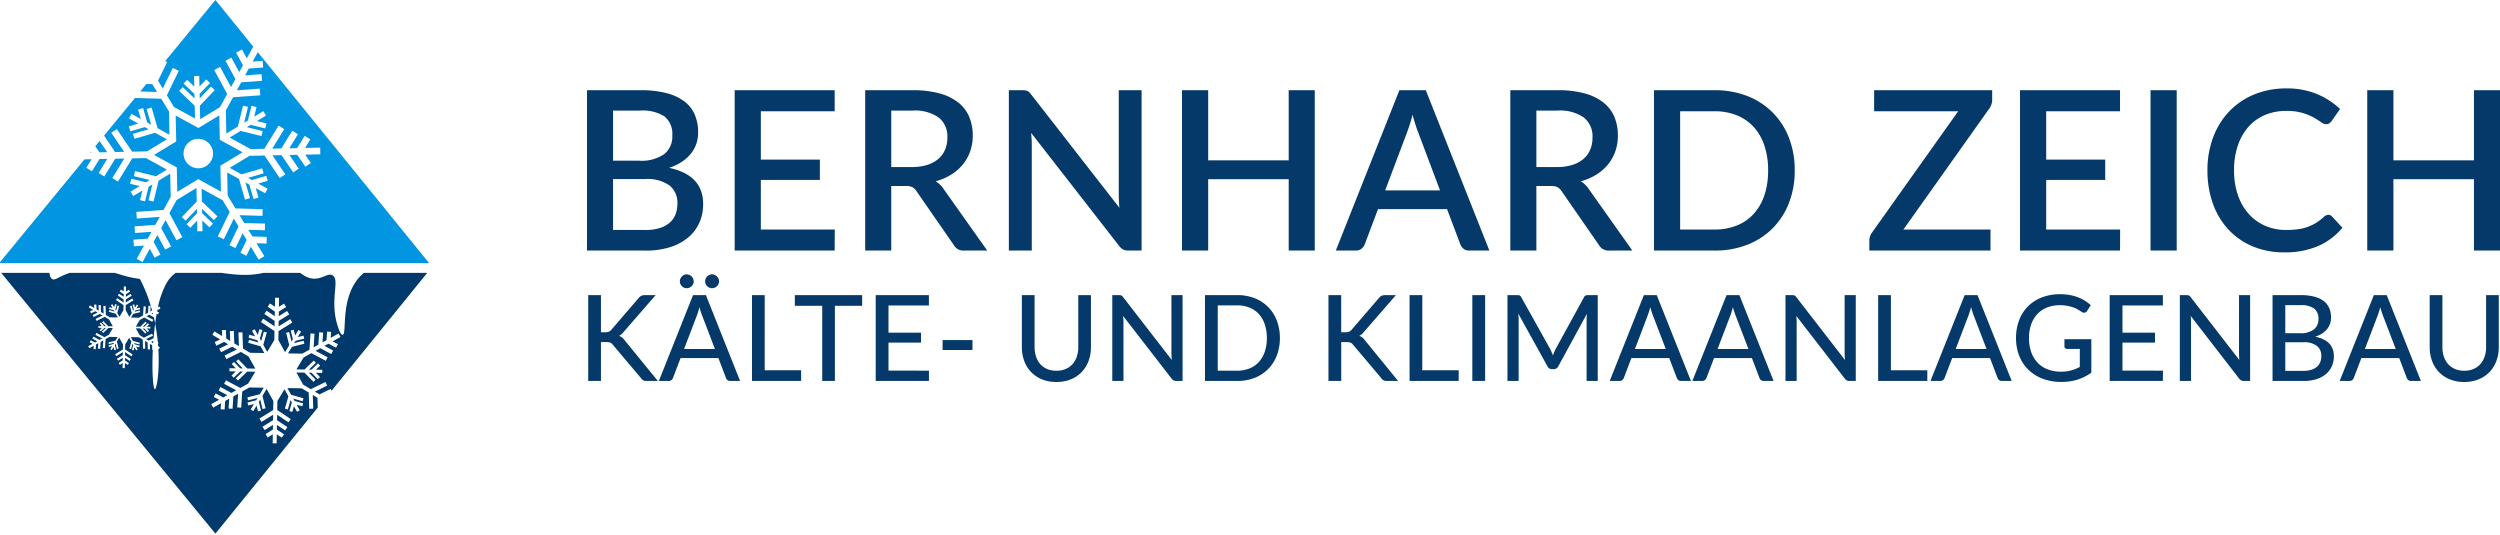 <?xml version="1.0" encoding="UTF-8"?>
<svg xmlns="http://www.w3.org/2000/svg" xmlns:xlink="http://www.w3.org/1999/xlink" width="448.98" height="96" viewBox="0 0 448.98 96">
  <defs>
    <clipPath id="clip-path">
      <rect id="Rechteck_1765" data-name="Rechteck 1765" width="77" height="96" transform="translate(0.141 0)" fill="none"></rect>
    </clipPath>
    <clipPath id="clip-path-2">
      <rect id="Rechteck_1755" data-name="Rechteck 1755" width="11.749" height="9.701" fill="none"></rect>
    </clipPath>
    <clipPath id="clip-path-3">
      <rect id="Rechteck_1756" data-name="Rechteck 1756" width="17.098" height="21.397" fill="none"></rect>
    </clipPath>
    <clipPath id="clip-path-4">
      <rect id="Rechteck_1757" data-name="Rechteck 1757" width="77.21" height="37.886" fill="none"></rect>
    </clipPath>
    <clipPath id="clip-path-5">
      <rect id="Rechteck_1758" data-name="Rechteck 1758" width="0.245" height="0.166" fill="none"></rect>
    </clipPath>
    <clipPath id="clip-path-6">
      <rect id="Rechteck_1759" data-name="Rechteck 1759" width="3.018" height="1.427" fill="none"></rect>
    </clipPath>
    <clipPath id="clip-path-7">
      <rect id="Rechteck_1760" data-name="Rechteck 1760" width="2.137" height="2.04" fill="none"></rect>
    </clipPath>
    <clipPath id="clip-path-8">
      <rect id="Rechteck_1761" data-name="Rechteck 1761" width="3.474" height="4.648" fill="none"></rect>
    </clipPath>
    <clipPath id="clip-path-9">
      <rect id="Rechteck_1762" data-name="Rechteck 1762" width="77" height="47" transform="translate(0.141 0.213)" fill="none"></rect>
    </clipPath>
    <clipPath id="clip-path-10">
      <rect id="Rechteck_1763" data-name="Rechteck 1763" width="0.417" height="0.437" fill="none"></rect>
    </clipPath>
    <clipPath id="clip-path-11">
      <rect id="Rechteck_1764" data-name="Rechteck 1764" width="0.298" height="0.285" fill="none"></rect>
    </clipPath>
  </defs>
  <g id="Gruppe_5112" data-name="Gruppe 5112" transform="translate(-914 -276)">
    <path id="Pfad_5588" data-name="Pfad 5588" d="M4.145-8.33H4.9a1.788,1.788,0,0,0,.66-.1,1.158,1.158,0,0,0,.456-.349l4.906-5.7a1.391,1.391,0,0,1,.483-.4A1.472,1.472,0,0,1,12.013-15h1.954L8.256-8.427a2.747,2.747,0,0,1-.424.451,2.553,2.553,0,0,1-.435.29,2.121,2.121,0,0,1,1.03.827L14.364.418H12.378a1.852,1.852,0,0,1-.37-.032,1.026,1.026,0,0,1-.268-.091.916.916,0,0,1-.2-.145,1.058,1.058,0,0,1-.166-.2L6.292-6.066A1.763,1.763,0,0,0,6.077-6.3a.876.876,0,0,0-.247-.156,1.319,1.319,0,0,0-.322-.086,2.992,2.992,0,0,0-.429-.027H4.145V.418H1.859V-15H4.145Zm20.47,3.006L22.329-11.3a13.328,13.328,0,0,1-.494-1.546q-.118.462-.242.859t-.242.708L19.076-5.325ZM29.134.418h-1.76a.781.781,0,0,1-.494-.15A.845.845,0,0,1,26.6-.119L25.238-3.693H18.443L17.08-.119a.87.87,0,0,1-.279.37.756.756,0,0,1-.494.166h-1.76L20.686-15h2.308ZM20.8-17.465a1.122,1.122,0,0,1-.1.478,1.286,1.286,0,0,1-.274.386,1.286,1.286,0,0,1-.4.263,1.252,1.252,0,0,1-.488.1,1.149,1.149,0,0,1-.467-.1,1.254,1.254,0,0,1-.386-.263,1.336,1.336,0,0,1-.268-.386,1.122,1.122,0,0,1-.1-.478,1.2,1.2,0,0,1,.1-.488,1.366,1.366,0,0,1,.268-.4,1.286,1.286,0,0,1,.386-.274,1.1,1.1,0,0,1,.467-.1,1.2,1.2,0,0,1,.488.1,1.315,1.315,0,0,1,.4.274,1.315,1.315,0,0,1,.274.4A1.2,1.2,0,0,1,20.8-17.465Zm4.551,0a1.122,1.122,0,0,1-.1.478,1.286,1.286,0,0,1-.274.386,1.3,1.3,0,0,1-.4.263,1.187,1.187,0,0,1-.472.1,1.213,1.213,0,0,1-.483-.1,1.3,1.3,0,0,1-.4-.263,1.21,1.21,0,0,1-.268-.386,1.175,1.175,0,0,1-.1-.478,1.252,1.252,0,0,1,.1-.488,1.24,1.24,0,0,1,.268-.4,1.334,1.334,0,0,1,.4-.274,1.158,1.158,0,0,1,.483-.1,1.133,1.133,0,0,1,.472.1,1.334,1.334,0,0,1,.4.274,1.315,1.315,0,0,1,.274.4A1.2,1.2,0,0,1,25.356-17.465ZM40.094-1.5V.418H31.27V-15h2.286V-1.5Zm10.96-11.582H46.159V.418H43.883v-13.5H38.967V-15H51.054Zm12,11.647L63.044.418H53.49V-15h9.554v1.857H55.788v4.884h5.839v1.793H55.788v5.024ZM65.5-6.924h5.367v1.782H65.5ZM85.94-1.418a4.177,4.177,0,0,0,1.653-.311A3.446,3.446,0,0,0,88.828-2.6,3.882,3.882,0,0,0,89.6-3.946a5.258,5.258,0,0,0,.268-1.723V-15h2.276v9.328a7.088,7.088,0,0,1-.429,2.5,5.714,5.714,0,0,1-1.234,1.986A5.654,5.654,0,0,1,88.527.128,6.747,6.747,0,0,1,85.94.6,6.747,6.747,0,0,1,83.353.128,5.654,5.654,0,0,1,81.4-1.181a5.714,5.714,0,0,1-1.234-1.986,7.088,7.088,0,0,1-.429-2.5V-15h2.286v9.317a5.405,5.405,0,0,0,.263,1.728A3.808,3.808,0,0,0,83.053-2.6a3.447,3.447,0,0,0,1.234.875A4.177,4.177,0,0,0,85.94-1.418ZM108.6-15V.418h-1.159a.922.922,0,0,1-.445-.1,1.32,1.32,0,0,1-.36-.311L97.93-11.25q.021.29.038.569t.016.526V.418H95.977V-15h1.181a1.118,1.118,0,0,1,.451.07.983.983,0,0,1,.333.317l8.727,11.271q-.032-.311-.048-.606T106.6-4.5V-15Zm17.475,7.707a8.587,8.587,0,0,1-.553,3.145,7.016,7.016,0,0,1-1.562,2.431A7.007,7.007,0,0,1,121.546-.14a8.4,8.4,0,0,1-3.124.558h-5.8V-15h5.8a8.4,8.4,0,0,1,3.124.558,7.007,7.007,0,0,1,2.415,1.573,7.006,7.006,0,0,1,1.562,2.437A8.6,8.6,0,0,1,126.076-7.289Zm-2.34,0a7.532,7.532,0,0,0-.376-2.464,5.212,5.212,0,0,0-1.068-1.846,4.547,4.547,0,0,0-1.675-1.154,5.808,5.808,0,0,0-2.2-.4h-3.5V-1.428h3.5a5.808,5.808,0,0,0,2.2-.4,4.547,4.547,0,0,0,1.675-1.154A5.219,5.219,0,0,0,123.36-4.82,7.519,7.519,0,0,0,123.736-7.289ZM137.089-8.33h.751a1.788,1.788,0,0,0,.66-.1,1.158,1.158,0,0,0,.456-.349l4.906-5.7a1.392,1.392,0,0,1,.483-.4,1.472,1.472,0,0,1,.612-.113h1.954L141.2-8.427a2.748,2.748,0,0,1-.424.451,2.554,2.554,0,0,1-.435.29,2.121,2.121,0,0,1,1.03.827L147.308.418h-1.986a1.851,1.851,0,0,1-.37-.032,1.026,1.026,0,0,1-.268-.091.916.916,0,0,1-.2-.145,1.059,1.059,0,0,1-.166-.2l-5.077-6.011a1.764,1.764,0,0,0-.215-.236.876.876,0,0,0-.247-.156,1.319,1.319,0,0,0-.322-.086,2.993,2.993,0,0,0-.429-.027h-.934V.418H134.8V-15h2.286Zm21.1,6.827V.418h-8.824V-15h2.286V-1.5ZM162.937.418h-2.3V-15h2.3ZM183.161-15V.418h-2v-10.97q0-.247.016-.526t.038-.569l-5.131,9.414a.875.875,0,0,1-.827.526h-.322a.854.854,0,0,1-.816-.526l-5.228-9.446a10.609,10.609,0,0,1,.064,1.127V.418h-2.007V-15h1.7a1.452,1.452,0,0,1,.467.059.665.665,0,0,1,.317.327l5.152,9.231a6.434,6.434,0,0,1,.279.59q.129.311.247.623a10.326,10.326,0,0,1,.526-1.224l5.056-9.221a.625.625,0,0,1,.306-.327,1.453,1.453,0,0,1,.467-.059Zm12.216,9.672L193.09-11.3a13.328,13.328,0,0,1-.494-1.546q-.118.462-.242.859t-.242.708l-2.276,5.958ZM199.9.418h-1.76a.781.781,0,0,1-.494-.15.845.845,0,0,1-.279-.386L196-3.693H189.2L187.841-.119a.87.87,0,0,1-.279.37.756.756,0,0,1-.494.166h-1.76L191.447-15h2.308Zm10.326-5.743L207.935-11.3a13.328,13.328,0,0,1-.494-1.546q-.118.462-.242.859t-.242.708l-2.276,5.958ZM214.741.418h-1.76a.781.781,0,0,1-.494-.15.845.845,0,0,1-.279-.386l-1.363-3.575H204.05L202.686-.119a.87.87,0,0,1-.279.37.756.756,0,0,1-.494.166h-1.76L206.293-15H208.6ZM229.5-15V.418h-1.159a.922.922,0,0,1-.445-.1,1.32,1.32,0,0,1-.36-.311l-8.706-11.26q.021.29.038.569t.016.526V.418h-2.007V-15h1.181a1.118,1.118,0,0,1,.451.07.983.983,0,0,1,.333.317l8.727,11.271q-.032-.311-.048-.606T227.5-4.5V-15ZM242.349-1.5V.418h-8.824V-15h2.286V-1.5Zm10.638-3.821L250.7-11.3a13.328,13.328,0,0,1-.494-1.546q-.118.462-.242.859t-.242.708l-2.276,5.958ZM257.506.418h-1.76a.781.781,0,0,1-.494-.15.845.845,0,0,1-.279-.386L253.61-3.693h-6.795L245.452-.119a.87.87,0,0,1-.279.37.756.756,0,0,1-.494.166h-1.76L249.058-15h2.308Zm14.3-7.5v6.011a8.754,8.754,0,0,1-2.49,1.251,9.588,9.588,0,0,1-2.877.413,9.346,9.346,0,0,1-3.376-.58,7.428,7.428,0,0,1-2.571-1.621,7.1,7.1,0,0,1-1.637-2.49,8.58,8.58,0,0,1-.574-3.188,8.952,8.952,0,0,1,.553-3.2,7.014,7.014,0,0,1,1.583-2.49,7.149,7.149,0,0,1,2.5-1.61,8.953,8.953,0,0,1,3.29-.574,9.844,9.844,0,0,1,1.712.14,8.046,8.046,0,0,1,1.465.4,7.136,7.136,0,0,1,1.251.617,7.423,7.423,0,0,1,1.068.81l-.655,1.03a.651.651,0,0,1-.4.311.676.676,0,0,1-.537-.118q-.279-.161-.617-.376a4.687,4.687,0,0,0-.805-.4,6.791,6.791,0,0,0-1.09-.311,7.343,7.343,0,0,0-1.471-.129,6.039,6.039,0,0,0-2.286.413,4.807,4.807,0,0,0-1.739,1.186,5.291,5.291,0,0,0-1.106,1.862,7.27,7.27,0,0,0-.386,2.442,7.4,7.4,0,0,0,.408,2.539,5.342,5.342,0,0,0,1.154,1.9,4.891,4.891,0,0,0,1.814,1.186,6.65,6.65,0,0,0,2.388.408,7.328,7.328,0,0,0,.961-.059,6.927,6.927,0,0,0,.853-.166,5.847,5.847,0,0,0,.789-.268q.381-.161.757-.354V-5.336h-2.276a.483.483,0,0,1-.349-.129.428.428,0,0,1-.134-.322v-1.3Zm12.86,5.646L284.653.418H275.1V-15h9.554v1.857H277.4v4.884h5.839v1.793H277.4v5.024ZM300.325-15V.418h-1.159a.922.922,0,0,1-.445-.1,1.32,1.32,0,0,1-.36-.311l-8.706-11.26q.021.29.038.569t.016.526V.418H287.7V-15h1.181a1.118,1.118,0,0,1,.451.07.983.983,0,0,1,.333.317l8.727,11.271q-.032-.311-.048-.606t-.016-.553V-15Zm9.532,13.6a4.768,4.768,0,0,0,1.487-.2,2.785,2.785,0,0,0,1.009-.558A2.123,2.123,0,0,0,312.927-3a3.028,3.028,0,0,0,.182-1.068,2.226,2.226,0,0,0-.794-1.809,3.8,3.8,0,0,0-2.458-.66h-3.22V-1.4ZM306.637-13.2v5.045h2.63a3.867,3.867,0,0,0,2.506-.682,2.268,2.268,0,0,0,.821-1.841,2.268,2.268,0,0,0-.784-1.921,4,4,0,0,0-2.437-.6ZM309.374-15a9.651,9.651,0,0,1,2.485.279,4.673,4.673,0,0,1,1.7.805,3.2,3.2,0,0,1,.982,1.272,4.29,4.29,0,0,1,.317,1.691,3.373,3.373,0,0,1-.172,1.073,3.123,3.123,0,0,1-.526.961,3.8,3.8,0,0,1-.891.8,5.19,5.19,0,0,1-1.267.59q3.36.666,3.36,3.51a4.329,4.329,0,0,1-.365,1.8,3.932,3.932,0,0,1-1.063,1.4A4.914,4.914,0,0,1,312.219.1,7.693,7.693,0,0,1,309.9.418h-5.55V-15Zm17.1,9.672L324.188-11.3a13.316,13.316,0,0,1-.494-1.546q-.118.462-.242.859t-.242.708l-2.276,5.958ZM330.993.418h-1.76a.781.781,0,0,1-.494-.15.845.845,0,0,1-.279-.386L327.1-3.693H320.3L318.939-.119a.87.87,0,0,1-.279.37.756.756,0,0,1-.494.166h-1.76L322.545-15h2.308Zm7.782-1.836a4.177,4.177,0,0,0,1.653-.311,3.447,3.447,0,0,0,1.234-.875,3.882,3.882,0,0,0,.773-1.342,5.257,5.257,0,0,0,.268-1.723V-15h2.276v9.328a7.088,7.088,0,0,1-.429,2.5,5.714,5.714,0,0,1-1.234,1.986,5.654,5.654,0,0,1-1.954,1.31A6.747,6.747,0,0,1,338.776.6a6.747,6.747,0,0,1-2.587-.472,5.654,5.654,0,0,1-1.954-1.31A5.714,5.714,0,0,1,333-3.167a7.088,7.088,0,0,1-.429-2.5V-15h2.286v9.317a5.406,5.406,0,0,0,.263,1.728,3.808,3.808,0,0,0,.768,1.347,3.447,3.447,0,0,0,1.234.875A4.177,4.177,0,0,0,338.776-1.418Z" transform="translate(1017.781 344)" fill="#053969"></path>
    <path id="Pfad_5589" data-name="Pfad 5589" d="M13.9-3.7a8.376,8.376,0,0,0,2.67-.37,4.886,4.886,0,0,0,1.78-1.01,3.751,3.751,0,0,0,1-1.51,5.531,5.531,0,0,0,.31-1.87,3.972,3.972,0,0,0-1.39-3.21,6.752,6.752,0,0,0-4.39-1.17H8.1V-3.7ZM8.1-25.14v9h4.68a7.2,7.2,0,0,0,4.48-1.16,3.992,3.992,0,0,0,1.48-3.34,4.052,4.052,0,0,0-1.39-3.44A7.189,7.189,0,0,0,13-25.14ZM13-28.8a18.28,18.28,0,0,1,4.72.53,9.029,9.029,0,0,1,3.22,1.51,5.858,5.858,0,0,1,1.85,2.39,8.141,8.141,0,0,1,.59,3.17,6.31,6.31,0,0,1-.31,1.97,5.784,5.784,0,0,1-.96,1.78,7.042,7.042,0,0,1-1.63,1.49,9.363,9.363,0,0,1-2.32,1.1q6.12,1.3,6.12,6.5a8.1,8.1,0,0,1-.69,3.37,7.428,7.428,0,0,1-2,2.64A9.4,9.4,0,0,1,18.36-.62,14.24,14.24,0,0,1,13.98,0H3.42V-28.8ZM47.92-3.78,47.9,0H29.94V-28.8H47.9v3.78H34.64v8.68h10.6v3.66H34.64v8.9ZM61.74-15a9.074,9.074,0,0,0,2.8-.39,5.642,5.642,0,0,0,2-1.09,4.444,4.444,0,0,0,1.2-1.67,5.588,5.588,0,0,0,.4-2.15,4.326,4.326,0,0,0-1.56-3.6,7.5,7.5,0,0,0-4.72-1.24h-3.8V-15ZM75.3,0H71.12a1.927,1.927,0,0,1-1.8-.96l-6.72-9.7a2.216,2.216,0,0,0-.74-.72,2.563,2.563,0,0,0-1.2-.22h-2.6V0H53.38V-28.8h8.48a18.111,18.111,0,0,1,4.89.58,9.313,9.313,0,0,1,3.37,1.65A6.528,6.528,0,0,1,72.07-24a8.545,8.545,0,0,1,.63,3.34,8.5,8.5,0,0,1-.45,2.8,7.845,7.845,0,0,1-1.3,2.36,8.342,8.342,0,0,1-2.09,1.84,10.606,10.606,0,0,1-2.82,1.22,4.676,4.676,0,0,1,1.48,1.46Zm27.72-28.8V0h-2.38a2.04,2.04,0,0,1-.92-.19A2.15,2.15,0,0,1,99-.82L83.18-21.14q.06.58.09,1.15t.03,1.05V0H79.18V-28.8h2.44a3.681,3.681,0,0,1,.51.03,1.466,1.466,0,0,1,.39.11,1.134,1.134,0,0,1,.34.24,3.754,3.754,0,0,1,.34.4L99.04-7.68q-.06-.62-.09-1.22t-.03-1.12V-28.8Zm31.1,0V0h-4.68V-12.82H114.98V0h-4.7V-28.8h4.7v12.6h14.46V-28.8Zm22.5,18-3.96-10.52a29.126,29.126,0,0,1-.98-3.1q-.22.94-.48,1.73t-.48,1.39l-3.96,10.5ZM165.48,0h-3.62a1.533,1.533,0,0,1-1-.31,2.015,2.015,0,0,1-.58-.77l-2.4-6.36h-12.4l-2.4,6.36a1.915,1.915,0,0,1-.56.74,1.49,1.49,0,0,1-1,.34H137.9l11.42-28.8h4.74ZM177.6-15a9.074,9.074,0,0,0,2.8-.39,5.642,5.642,0,0,0,2-1.09,4.443,4.443,0,0,0,1.2-1.67,5.589,5.589,0,0,0,.4-2.15,4.326,4.326,0,0,0-1.56-3.6,7.5,7.5,0,0,0-4.72-1.24h-3.8V-15ZM191.16,0h-4.18a1.927,1.927,0,0,1-1.8-.96l-6.72-9.7a2.216,2.216,0,0,0-.74-.72,2.563,2.563,0,0,0-1.2-.22h-2.6V0h-4.68V-28.8h8.48a18.111,18.111,0,0,1,4.89.58,9.314,9.314,0,0,1,3.37,1.65A6.528,6.528,0,0,1,187.93-24a8.545,8.545,0,0,1,.63,3.34,8.5,8.5,0,0,1-.45,2.8,7.845,7.845,0,0,1-1.3,2.36,8.342,8.342,0,0,1-2.09,1.84,10.606,10.606,0,0,1-2.82,1.22,4.676,4.676,0,0,1,1.48,1.46Zm29.16-14.4a15.884,15.884,0,0,1-1.04,5.85A13.2,13.2,0,0,1,216.35-4a13.145,13.145,0,0,1-4.54,2.95A15.863,15.863,0,0,1,205.92,0H195.04V-28.8h10.88a15.863,15.863,0,0,1,5.89,1.05,13.145,13.145,0,0,1,4.54,2.95,13.2,13.2,0,0,1,2.93,4.55A15.884,15.884,0,0,1,220.32-14.4Zm-4.78,0a13.868,13.868,0,0,0-.67-4.46,9.233,9.233,0,0,0-1.92-3.34,8.368,8.368,0,0,0-3.03-2.09,10.456,10.456,0,0,0-4-.73h-6.18V-3.78h6.18a10.584,10.584,0,0,0,4-.72,8.207,8.207,0,0,0,3.03-2.09,9.347,9.347,0,0,0,1.92-3.34A13.845,13.845,0,0,0,215.54-14.4Zm40.24-12.66a2.394,2.394,0,0,1-.13.78,3.268,3.268,0,0,1-.35.72L239.84-3.78h15.64V0H233.72V-1.84a2.062,2.062,0,0,1,.12-.71,2.951,2.951,0,0,1,.32-.63l15.52-21.84h-15.1V-28.8h21.2ZM278.76-3.78,278.74,0H260.78V-28.8h17.96v3.78H265.48v8.68h10.6v3.66h-10.6v8.9ZM288.92,0h-4.7V-28.8h4.7Zm27.24-6.42a.875.875,0,0,1,.66.3l1.86,2.02a11.841,11.841,0,0,1-4.32,3.27A14.854,14.854,0,0,1,308.24.32a14.39,14.39,0,0,1-5.71-1.09,12.552,12.552,0,0,1-4.35-3.04,13.486,13.486,0,0,1-2.77-4.65,17.457,17.457,0,0,1-.97-5.94,16.619,16.619,0,0,1,1.03-5.95,13.647,13.647,0,0,1,2.9-4.66,13.024,13.024,0,0,1,4.48-3.03,14.9,14.9,0,0,1,5.75-1.08,14.055,14.055,0,0,1,5.51,1.01,13.624,13.624,0,0,1,4.15,2.69l-1.54,2.18a1.712,1.712,0,0,1-.38.38,1,1,0,0,1-.6.16,1.616,1.616,0,0,1-.91-.37,14.348,14.348,0,0,0-1.3-.82,10.084,10.084,0,0,0-1.98-.82,10.15,10.15,0,0,0-2.97-.37,9.694,9.694,0,0,0-3.78.72,8.172,8.172,0,0,0-2.96,2.1,9.764,9.764,0,0,0-1.93,3.36,13.632,13.632,0,0,0-.69,4.5,13.263,13.263,0,0,0,.72,4.53,9.837,9.837,0,0,0,1.98,3.36,8.463,8.463,0,0,0,2.96,2.09,9.287,9.287,0,0,0,3.66.72,15.982,15.982,0,0,0,2.15-.13,8.514,8.514,0,0,0,1.75-.42,8.1,8.1,0,0,0,1.51-.73,9.579,9.579,0,0,0,1.41-1.08A1.205,1.205,0,0,1,316.16-6.42ZM346.98-28.8V0H342.3V-12.82H327.84V0h-4.7V-28.8h4.7v12.6H342.3V-28.8Z" transform="translate(1016 321)" fill="#053969"></path>
    <g id="Gruppe_5095" data-name="Gruppe 5095" transform="translate(913.859 276)">
      <g id="Gruppe_5093" data-name="Gruppe 5093" transform="translate(0 0)" clip-path="url(#clip-path)">
        <g id="Gruppe_5065" data-name="Gruppe 5065" transform="translate(18.816 17.6)" style="isolation: isolate">
          <g id="Gruppe_5064" data-name="Gruppe 5064">
            <g id="Gruppe_5063" data-name="Gruppe 5063" clip-path="url(#clip-path-2)">
              <path id="Pfad_5572" data-name="Pfad 5572" d="M89.86,88.963l2.681-.057,3.567-2.162-2.126-1.168-3.711,1.08-.26-.895,2.816-.819-.7-.384-2.593.754-.26-.895,1.7-.494L89.3,83l.449-.817,1.674.92-.494-1.7.9-.26.754,2.593.7.384-.819-2.816.9-.26.018.064,1.061,3.647,2.127,1.168-.089-4.17-1.39-2.293-4.719-.136-5.55,6.756L86.8,89.028l1.632-.035-2.31-3.411.992-.672Z" transform="translate(-84.808 -79.327)" fill="#0295e2"></path>
            </g>
          </g>
        </g>
        <path id="Pfad_5573" data-name="Pfad 5573" d="M137.146,97.753l-.093-4.39L133.3,95.639,129.217,93.4l.1,4.654-3.981,2.413,4.081,2.241.093,4.39,3.755-2.276,4.081,2.241-.1-4.655,3.981-2.413Zm-2.493,4.74a2.647,2.647,0,1,1,.892-3.636,2.65,2.65,0,0,1-.892,3.636" transform="translate(-97.527 -72.649)" fill="#0295e2"></path>
        <g id="Gruppe_5068" data-name="Gruppe 5068" transform="translate(28.525 0)" style="isolation: isolate">
          <g id="Gruppe_5067" data-name="Gruppe 5067">
            <g id="Gruppe_5066" data-name="Gruppe 5066" clip-path="url(#clip-path-3)">
              <path id="Pfad_5574" data-name="Pfad 5574" d="M130.2,11.136,128.566,14.5l.846,1.4,1.8-3.706,1.078.523-2.138,4.4,1.272,2.1,3.771,2.071-.049-2.293-2.79-2.674.645-.673,2.117,2.029-.017-.8-1.95-1.868.645-.673,1.277,1.224-.041-1.91.932-.02.041,1.91,1.223-1.277.673.645-1.868,1.95.017.8,2.029-2.117.673.645-2.674,2.79.052,2.425,3.566-2.162,1.291-2.351-2.324-4.307,1.055-.569,1.956,3.626.786-1.431-1.775-3.291,1.054-.569,1.407,2.609.672-1.223-1.226-2.274,1.055-.569.859,1.593,1.16-2.112L138.869,0l-9.013,10.97Z" transform="translate(-128.566 0)" fill="#0295e2"></path>
            </g>
          </g>
        </g>
        <g id="Gruppe_5071" data-name="Gruppe 5071" transform="translate(0 9.372)" style="isolation: isolate">
          <g id="Gruppe_5070" data-name="Gruppe 5070">
            <g id="Gruppe_5069" data-name="Gruppe 5069" clip-path="url(#clip-path-4)">
              <path id="Pfad_5575" data-name="Pfad 5575" d="M46.438,42.24l-.925,1.685,1.8-.129L47.4,44.99l-2.577.185L44.155,46.4l2.957-.212.086,1.195-3.729.267-.786,1.431,4.109-.294.085,1.195L42,50.329,40.7,52.68l.089,4.17,2.075-1.258.92-3.753.9.222-.7,2.848.683-.414.643-2.623.9.222L45.8,53.812l1.634-.99.483.8-1.634.99,1.718.421-.222.9-2.623-.643-.683.414,2.848.7-.222.9-3.753-.921-1.962,1.189,3.771,2.071,2.452-.052,2.568-4.166,1.02.629-2.162,3.507,1.632-.035,1.962-3.182,1.02.629L52.1,59.5l1.4-.03,1.356-2.2,1.02.629-.95,1.54,2.716-.058.025,1.2-2.715.058,1.015,1.5-.992.672-1.449-2.139-1.4.03,1.662,2.455-.992.672-2.1-3.1-1.632.035,2.31,3.411-.992.672-2.744-4.053-2.681.057-3.567,2.162,2.127,1.168,3.711-1.08.26.895-2.816.819.7.385,2.593-.755.26.895-1.7.494,1.674.92-.449.817-1.674-.92.494,1.7-.9.26-.754-2.593-.7-.384.819,2.816-.9.26-.018-.064L43.069,65,40.942,63.83,41.031,68l1.39,2.293,4.892.142-.035,1.2-4.118-.119.846,1.4,3.737.108-.035,1.2-2.963-.086.724,1.193,2.582.075-.035,1.2-1.808-.052,1.408,2.323-1.025.621-1.408-2.323-.79,1.627-1.078-.523,1.128-2.324-.724-1.193-1.295,2.666-1.078-.523,1.633-3.363-.846-1.4-1.8,3.706-1.078-.523,2.138-4.4-1.272-2.1-3.771-2.071.049,2.293,2.79,2.673-.645.673-2.117-2.029.017.8,1.95,1.868-.645.673-1.277-1.224.041,1.91-.932.02-.041-1.91-1.223,1.277-.673-.644,1.869-1.95-.017-.8L33.47,72.493l-.673-.644,2.674-2.79-.052-2.425-3.567,2.162-1.291,2.351,2.324,4.307-1.055.569L29.875,72.4l-.786,1.43,1.775,3.291-1.054.569L28.4,75.077,27.731,76.3l1.226,2.274-1.055.569-.859-1.592-1.307,2.381-1.05-.577,1.308-2.381-1.8.129L24.1,75.908l2.577-.185.672-1.223-2.957.212-.086-1.195,3.729-.267.786-1.431-4.109.294-.086-1.195,4.881-.35,1.291-2.35-.089-4.17-2.075,1.258-.92,3.753-.9-.222.7-2.848-.683.414-.643,2.623-.9-.222.421-1.718-1.634.99-.483-.8,1.634-.99L23.5,65.868l.222-.9,2.623.643.683-.414-2.848-.7.222-.9,3.753.921,1.962-1.189-3.771-2.071-2.453.052-2.568,4.166-1.02-.629,2.162-3.507-1.632.035-1.962,3.182-1.02-.629L19.41,61.4l-1.4.03-1.356,2.2L15.639,63l.949-1.54-1.273.027L0,80.125H77.21Z" transform="translate(0 -42.24)" fill="#0295e2"></path>
            </g>
          </g>
        </g>
        <g id="Gruppe_5074" data-name="Gruppe 5074" transform="translate(16.318 27.231)" style="isolation: isolate">
          <g id="Gruppe_5073" data-name="Gruppe 5073">
            <g id="Gruppe_5072" data-name="Gruppe 5072" clip-path="url(#clip-path-5)">
              <path id="Pfad_5576" data-name="Pfad 5576" d="M73.792,122.9l-.109-.161-.136.166Z" transform="translate(-73.547 -122.735)" fill="#0295e2"></path>
            </g>
          </g>
        </g>
        <g id="Gruppe_5077" data-name="Gruppe 5077" transform="translate(25.328 15.09)" style="isolation: isolate">
          <g id="Gruppe_5076" data-name="Gruppe 5076">
            <g id="Gruppe_5075" data-name="Gruppe 5075" clip-path="url(#clip-path-6)">
              <path id="Pfad_5577" data-name="Pfad 5577" d="M117.178,69.44l-.846-1.4-1.071-.031-1.1,1.339Z" transform="translate(-114.161 -68.014)" fill="#0295e2"></path>
            </g>
          </g>
        </g>
        <g id="Gruppe_5080" data-name="Gruppe 5080" transform="translate(17.247 25.321)" style="isolation: isolate">
          <g id="Gruppe_5079" data-name="Gruppe 5079">
            <g id="Gruppe_5078" data-name="Gruppe 5078" clip-path="url(#clip-path-7)">
              <path id="Pfad_5578" data-name="Pfad 5578" d="M78.478,116.168l1.4-.03-1.361-2.01-.776.944Z" transform="translate(-77.736 -114.128)" fill="#0295e2"></path>
            </g>
          </g>
        </g>
        <g id="Gruppe_5083" data-name="Gruppe 5083" transform="translate(24.53 56.523)" style="isolation: isolate">
          <g id="Gruppe_5082" data-name="Gruppe 5082">
            <g id="Gruppe_5081" data-name="Gruppe 5081" clip-path="url(#clip-path-8)">
              <path id="Pfad_5579" data-name="Pfad 5579" d="M112.96,254.763l-.477.265,1.216.648-.189.354-1.445-.77-.784.436-.717,1.2.811.013.929-.9.217.224-.7.682.267,0,.649-.628.217.224-.425.411.639.01-.005.312-.639-.01.412.425-.224.217-.628-.649-.267,0,.682.7-.224.217-.016-.016-.884-.913-.811-.013.678,1.219.77.461,1.469-.723.177.36-1.236.608.468.281.863-.424c.073-.884.167-1.781.286-2.663q-.107-.552-.235-1.113Z" transform="translate(-110.56 -254.763)" fill="#00396c"></path>
            </g>
          </g>
        </g>
        <g id="Gruppe_5086" data-name="Gruppe 5086" transform="translate(0 48.787)" style="isolation: isolate">
          <g id="Gruppe_5085" data-name="Gruppe 5085" transform="translate(0 0)">
            <g id="Gruppe_5084" data-name="Gruppe 5084" clip-path="url(#clip-path-9)">
              <path id="Pfad_5580" data-name="Pfad 5580" d="M66.052,219a7.389,7.389,0,0,0-1.489,1.331c-3.378,3.942-2.057,10.125-2.884,10.206-.368.036-.764-1.171-.887-1.553-1.51-4.684.435-8.186-.887-9.1-.938-.645-2.08,1.041-4.215.444A5.119,5.119,0,0,1,53.617,219H48.808c-.208.075-.428.15-.663.222-3.32,1.012-6.632.471-10.871-.222H32.393a5.617,5.617,0,0,0-2.441,2.441,15.364,15.364,0,0,0-1.443,4.158l.262-.146.195.35-.567.315q-.022.112-.044.224l.351.187-.188.354-.24-.128q-.037.2-.071.406l.016.008-.025.047q-.106.632-.194,1.279c.217,1.123.369,2.218.47,3.26l.143.291-.111.055q.022.25.04.495l.308.184-.206.344-.07-.042c.249,4.176-.3,7.209-.622,7.218s-.551-3.163-.373-7.027l-.095,0-.03-.863-.4-.24.034.991-.4.014-.042-1.25-.468-.281.047,1.377-.4.014-.056-1.636-.7-.422-1.439-.024.373.671,1.243.355-.085.3-.943-.269.13.233.869.248-.086.3-.569-.162.311.558-.272.152-.311-.559-.162.569-.3-.085.248-.869-.13-.234-.269.943-.3-.085.355-1.243-.394-.709-.717,1.2-.015.9,1.36.911-.223.333-1.145-.767-.009.546,1.039.7-.223.333-.824-.552-.008.467.718.481-.223.333-.5-.337-.015.908-.4-.006.015-.908-.513.32-.212-.34.733-.457.008-.467-.841.525-.212-.34,1.061-.662.009-.546-1.169.729-.212-.34,1.389-.866.015-.9-.678-1.219-.417.7.314,1.254-.3.076-.238-.952-.138.229.22.876-.3.076-.144-.574-.328.548-.267-.16.328-.548-.574.144-.076-.3.876-.22.137-.229-.952.239-.076-.3,1.254-.314.394-.658-1.439-.023-.717.4-.108,1.633-.4-.027.091-1.375-.477.265-.083,1.248-.4-.027.066-.989-.408.227-.057.862-.4-.027.04-.6-.794.442-.195-.35.794-.442-.534-.285.189-.354.763.406.408-.227-.875-.466.188-.354,1.1.588.477-.265-1.216-.648.188-.354,1.445.77.784-.436.717-1.2-.812-.013-.929.9-.217-.224.7-.682-.267,0-.649.628-.217-.224.425-.411-.639-.01,0-.312.639.01-.412-.425.224-.217.628.649.267,0-.682-.7.224-.217.016.016.883.913L20.4,229l-.678-1.219-.769-.461-1.469.722-.177-.36,1.236-.608-.468-.281-1.122.552-.177-.36.89-.438-.4-.24-.775.382-.177-.36.543-.267-.779-.467.206-.344.779.467-.021-.6.4-.014.03.864.4.24-.034-.991.4-.014.042,1.25.468.281-.047-1.377.4-.014.056,1.636.7.422,1.439.023-.373-.67-1.243-.355.085-.3.943.269-.13-.233-.869-.248.086-.3.569.162-.311-.558.272-.152.31.558.162-.569.3.086-.248.869.13.233.269-.943.3.085L21.2,226.6l.394.709.717-1.2.015-.9-1.36-.911.223-.333,1.145.767.009-.546-1.039-.7.223-.333.824.552.008-.467-.718-.481.223-.333.5.337.015-.909.4.006-.015.909.513-.32.212.34-.733.457-.008.467.842-.525.212.34-1.061.662-.009.546,1.169-.729.212.34-1.389.866-.015.9.678,1.219.417-.7-.314-1.254.3-.076.239.952.138-.229-.22-.876.3-.076.144.574.328-.548.267.16-.328.548.574-.144.076.3-.876.219-.137.229.951-.238.076.3-1.254.314-.394.658,1.439.023.717-.4.109-1.633.4.026-.092,1.375.477-.265.083-1.248.4.026-.066.99.316-.176a29.137,29.137,0,0,0-.943-2.89,27.5,27.5,0,0,0-1.232-2.734c-.392-.149-.686-.062-2.219-.444-1.175-.292-1.554-.48-3.106-.887-.339-.089-.617-.161-.862-.222H14.2c-.594.135-1.1.3-1.552.444-2.039.665-2.571,1.39-3.106,1.109-.264-.139-.526-.515-.535-1.553H0l38.827,47.258,18.382-22.632-.06-1.768-.836-.5.084,2.459-.715.024-.1-2.922-1.257-.753-2.57-.042.666,1.2,2.22.633-.153.535-1.684-.481.232.417,1.551.442-.153.536-1.016-.29.554,1-.486.27-.554-1-.29,1.016-.535-.153.443-1.551-.232-.417-.481,1.684-.535-.153.634-2.22-.7-1.267-1.28,2.137-.026,1.6,2.429,1.627-.4.595-2.045-1.369-.016.975,1.856,1.243-.4.595-1.471-.985-.014.833,1.282.859-.4.595-.9-.6-.026,1.622-.716-.012.026-1.622-.917.572-.379-.607,1.309-.816.014-.834-1.5.937-.379-.607,1.895-1.182.016-.975-2.088,1.3-.379-.607,2.48-1.547.026-1.6-1.211-2.177-.745,1.243.561,2.239-.54.135-.426-1.7-.245.409.392,1.565-.54.135-.257-1.025-.586.979-.477-.286.586-.979-1.025.257-.135-.54,1.565-.392.245-.409-1.7.426-.135-.54,2.239-.561.7-1.175-2.57-.042-1.281.712-.194,2.917-.714-.047.163-2.455-.852.474-.148,2.228-.714-.047.118-1.767-.729.405-.1,1.54-.714-.047.072-1.078-1.418.788-.348-.625,1.418-.788-.954-.508.337-.632,1.362.726.729-.405-1.563-.833.337-.631,1.971,1.05.852-.474-2.172-1.157.337-.632,2.58,1.375,1.4-.778,1.28-2.137-1.449-.024-1.659,1.606-.387-.4,1.259-1.218-.477-.008-1.159,1.122-.387-.4.759-.735-1.141-.019.009-.556,1.141.018-.735-.759.4-.387,1.122,1.159.477.008-1.218-1.258.4-.387.028.029,1.578,1.63,1.449.024-1.211-2.177-1.374-.823-2.623,1.29-.316-.642,2.208-1.086-.836-.5-2,.986-.316-.642,1.589-.782-.715-.428-1.385.681-.316-.642.97-.477-1.392-.834.368-.614,1.392.834L40,229.69l.715-.024.053,1.542.715.428-.06-1.77.715-.024.076,2.232.836.5-.084-2.459.715-.024.1,2.922,1.257.753,2.57.042-.666-1.2-2.22-.634.153-.535,1.685.481-.232-.417-1.551-.443.153-.535,1.016.29-.554-1,.487-.271.554,1,.29-1.016.535.153-.443,1.551.232.417.481-1.684.535.152-.634,2.22.7,1.267,1.28-2.137.026-1.6-2.429-1.626.4-.595,2.045,1.369.016-.975L47.612,226.8l.4-.595,1.471.985.014-.833-1.282-.859.4-.595.9.6.026-1.622.716.012-.026,1.622.917-.572.379.607-1.309.817-.014.834,1.5-.937.379.607-1.895,1.182-.016.975,2.088-1.3.379.607-2.48,1.547-.026,1.6,1.211,2.177.745-1.243-.561-2.239.54-.135.426,1.7.245-.41-.392-1.565.54-.135.257,1.025.587-.979.477.286-.587.979,1.025-.257.135.54-1.565.392-.245.409,1.7-.426.135.54-2.239.561-.7,1.175,2.57.042,1.281-.712.194-2.917.714.047-.163,2.455.852-.474.148-2.228.714.047-.118,1.767.729-.4.1-1.54.714.047-.072,1.078,1.418-.788.348.625-1.418.788.954.508-.337.632-1.362-.726-.728.4,1.563.833-.336.632-1.971-1.05-.852.474,2.172,1.157-.337.632-2.58-1.375-1.4.778-1.28,2.137,1.449.024,1.658-1.606.387.4-1.258,1.218.477.008,1.159-1.122.387.4-.759.735,1.141.018-.009.557-1.141-.019.735.759-.4.387-1.122-1.159-.477-.008,1.218,1.259-.4.387-.028-.029-1.578-1.63-1.449-.024,1.211,2.177,1.374.824,2.623-1.29.316.642-2.208,1.086.836.5,2-.986.16.325L77.21,219Z" transform="translate(0 -219.198)" fill="#00396c"></path>
            </g>
          </g>
        </g>
        <g id="Gruppe_5089" data-name="Gruppe 5089" transform="translate(27.264 61.211)" style="isolation: isolate">
          <g id="Gruppe_5088" data-name="Gruppe 5088">
            <g id="Gruppe_5087" data-name="Gruppe 5087" clip-path="url(#clip-path-10)">
              <path id="Pfad_5581" data-name="Pfad 5581" d="M123.27,276.329q.014-.218.031-.437l-.417.2Z" transform="translate(-122.884 -275.892)" fill="#00396c"></path>
            </g>
          </g>
        </g>
        <g id="Gruppe_5092" data-name="Gruppe 5092" transform="translate(27.347 56.166)" style="isolation: isolate">
          <g id="Gruppe_5091" data-name="Gruppe 5091">
            <g id="Gruppe_5090" data-name="Gruppe 5090" clip-path="url(#clip-path-11)">
              <path id="Pfad_5582" data-name="Pfad 5582" d="M123.556,253.436c-.023-.095-.047-.19-.072-.285l-.227.126Z" transform="translate(-123.258 -253.151)" fill="#00396c"></path>
            </g>
          </g>
        </g>
      </g>
    </g>
  </g>
</svg>
